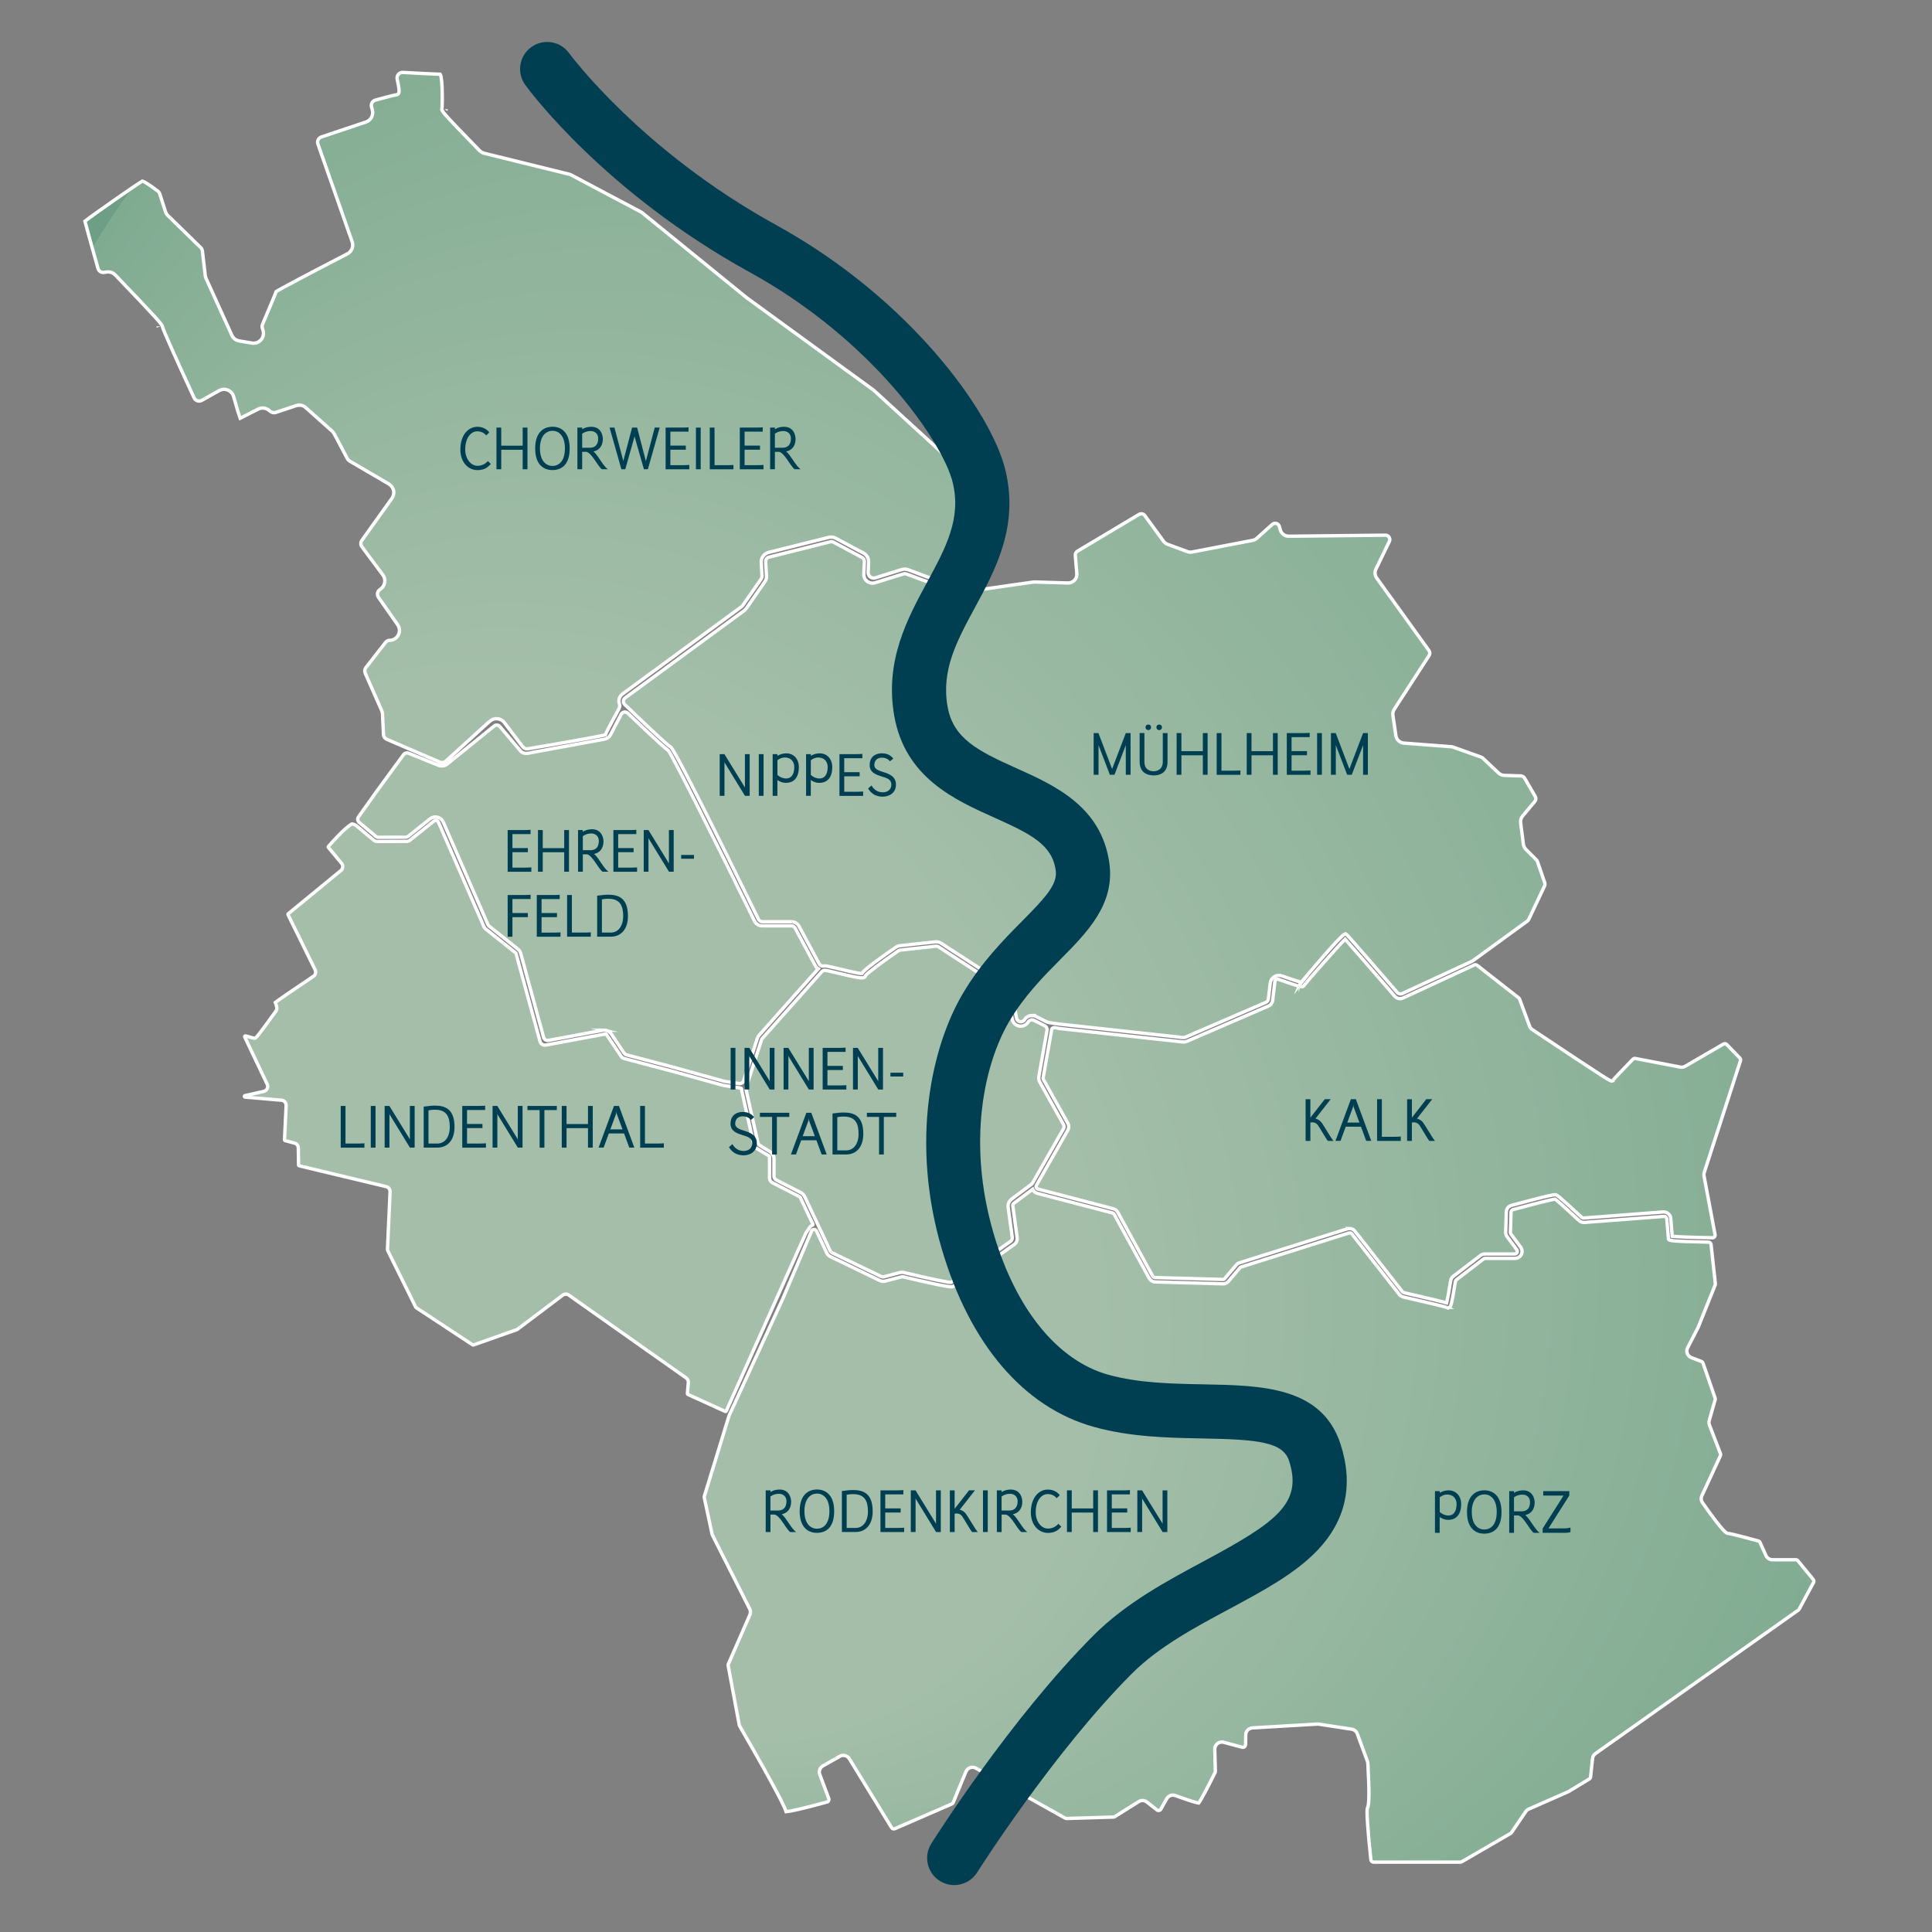 <?xml version="1.0" encoding="UTF-8"?>
<svg xmlns="http://www.w3.org/2000/svg" xmlns:xlink="http://www.w3.org/1999/xlink" id="b" viewBox="0 0 571 571">
  <rect x="0" y="0" width="571" height="571" fill="#808080" stroke="none"/>
  <defs>
    <radialGradient id="c" cx="280.5" cy="285.86" fx="32.39" fy="285.86" r="260.08" gradientTransform="translate(-162.42 142.33) rotate(-35) scale(1 1.3)" gradientUnits="userSpaceOnUse">
      <stop offset=".5" stop-color="#a4bea9"></stop>
      <stop offset="1" stop-color="#7fab91"></stop>
      <stop offset="1" stop-color="#6e9f86"></stop>
    </radialGradient>
  </defs>
  <path d="M266.58,376.03c.2,0,.4.02.59.07,7.52,1.79,13.06,2.97,13.91,2.92.89-.4,7.74-5.13,17.56-12.13.39-.28.59-.74.53-1.22l-1.21-8.85c-.13-.93.26-1.85,1.01-2.41l5.86-4.39c.14-.11.26-.24.35-.39l9.13-16.02c.22-.39.22-.87,0-1.26l-6.98-12.51c-.29-.52-.39-1.12-.29-1.71l2.41-13.59c.1-.56-.19-1.12-.69-1.38l-3.19-1.6c-.61-.3-1.33-.09-1.68.48-.56.92-1.61,1.38-2.67,1.2-1.06-.19-1.87-1-2.07-2.06l-1.44-7.65c-.06-.34-.27-.65-.56-.84l-19.75-12.84c-.25-.16-.55-.23-.84-.2l-10.46,1.14c-.22.02-.41.1-.59.22-5.28,3.64-9.23,6.63-9.71,7.34-.03.17-.13.33-.27.44-.57.45-1.9.25-7.92-1.19-1.38-.33-2.69-.64-3.56-.81-.44-.09-.9.07-1.2.41l-17.54,19.7c-.12.13-.21.29-.26.46l-4.52,14.04c-.07.22-.08.45-.03.68l3.5,15.64c.08.34.29.64.59.82l2.93,1.79c.76.47,1.23,1.31,1.23,2.2v5.07c0,.48.27.92.7,1.15l7.22,3.71c.5.26.91.68,1.15,1.19l7.53,16c.12.27.34.48.6.61l14.43,6.98c.28.13.59.16.89.09l4.67-1.22c.21-.06.43-.08.65-.08ZM255.82,288.2h0s0,0,0,0ZM427.51,386.38s.03.02.04.02l-.04-.02ZM398.8,363.07c.63,0,1.24.28,1.64.79l14.03,17.9c.11.14.26.24.44.28,8.48,1.95,11.51,2.7,12.63,3.02.23-.87.65-3.03,1.2-6.54.08-.53.36-1,.79-1.32l8.03-6.16c.36-.28.81-.43,1.26-.43h8.84c.3,0,.56-.16.7-.43.13-.27.11-.57-.07-.82l-2.88-3.89c-.28-.37-.42-.83-.41-1.3l.19-5.99c.03-.91.64-1.69,1.52-1.93,12.5-3.4,12.97-3.22,13.25-3.1.18.07.67.27,7.52,6.63.16.15.36.22.59.2l23.49-1.79c1.13-.08,2.12.76,2.22,1.88.24,2.71.39,4.48.45,5.31,1.12.13,4.66.3,11.87.44.27,0,.46-.1.61-.27.15-.18.21-.42.17-.65l-3.26-17.37c-.06-.34-.04-.69.07-1.02l10.71-33.02c.09-.27.02-.57-.18-.78l-3.89-4.02c-.25-.26-.64-.31-.95-.13l-11.33,6.58c-.43.25-.94.34-1.43.24l-13.31-2.55c-.26-.05-.52.03-.7.22-3.86,3.95-5.51,5.73-5.78,6.09l-.08.23-.3.11c-.41.14-.51.19-23.58-15.19-.36-.24-.64-.59-.79-1l-2.98-8.03c-.05-.13-.14-.25-.25-.34l-12.3-9.63c-.23-.18-.54-.22-.81-.09l-21.08,9.76c-.83.39-1.83.17-2.43-.52-5.98-6.91-13-15.01-14.68-16.86-2.04,1.97-11.4,12.6-12.12,13.66-.07.13-.17.23-.31.3-.33.16-.61.29-7.3-2.11-.22-.08-.47-.06-.67.07-.2.13-.34.33-.36.57l-.66,5.6c-.09.73-.56,1.37-1.23,1.66l-24.18,10.46c-.33.14-.69.2-1.05.16l-36.4-3.96s-.08-.01-.13-.02l-1.36-.24c-.25-.04-.52.02-.72.18-.1.08-.26.25-.28.52,0,.11-.02.23-.04.34l-2.44,13.77c-.03.18,0,.36.09.52l7.21,12.92c.35.63.35,1.41,0,2.04l-9.28,16.29c-.12.21-.13.46-.04.68.09.23.28.39.52.45l22.25,5.81c.55.14,1.02.51,1.29,1.01l10.35,18.92c.13.24.39.4.66.4l20.01.56c.22.02.46-.09.62-.27l3.42-4.03c.25-.3.58-.52.96-.63l31.84-10.03c.2-.06.41-.09.62-.09ZM494.26,365.89s0,.01,0,.02c0,0,0-.01,0-.02ZM384.51,290.39c-.11.07-.21.18-.27.33,0-.01.1-.13.27-.33ZM305.01,300.14c.39,0,.78.09,1.14.27l3.19,1.6c.45.22,2.64.54,4.05.69l36.27,3.95c.22.03.45-.01.65-.1l23.79-10.29c.42-.18.71-.58.77-1.03l.55-4.68c.09-.78.53-1.47,1.2-1.89.67-.42,1.48-.5,2.22-.24,4.03,1.44,5.34,1.79,5.75,1.88,1.98-2.39,11.63-13.79,12.78-14.19l.3-.1.3.18c.12.08.4.27,14.98,17.12.38.44.98.57,1.51.32l20.68-9.57,16.26-11.83c.17-.13.31-.3.41-.49l4.68-9.9c.14-.31.16-.65.05-.97l-2.15-6.25c-.06-.18-.17-.35-.31-.49l-3.11-3.11c-.4-.4-.66-.93-.73-1.49l-.82-6.36c-.09-.71.12-1.43.58-1.98l3.61-4.32c.35-.41.4-1.01.13-1.47l-3.16-5.44c-.22-.39-.63-.63-1.07-.64l-4.92-.16c-.63-.02-1.23-.27-1.69-.7l-4.67-4.41c-.13-.12-.28-.22-.45-.28l-8.42-3c-.11-.04-.22-.06-.33-.07l-14.12-1.08c-1.21-.09-2.18-1-2.36-2.2l-.88-6.01c-.09-.62.05-1.25.39-1.78l10.31-15.9c.29-.45.28-1.02-.04-1.45l-15.45-21.45c-.55-.77-.64-1.78-.23-2.63l3.97-8.18c.2-.41.17-.87-.07-1.25s-.62-.61-1.1-.6l-28.55.31h-.03c-1.17,0-2.19-.78-2.49-1.91l-.26-.96c-.12-.44-.45-.77-.88-.9-.43-.13-.89-.02-1.23.28l-4.54,4.09c-.35.31-.78.53-1.24.62l-17.9,3.44c-.46.09-.94.05-1.38-.11l-5.87-2.16c-.48-.18-.89-.49-1.19-.9l-5.54-7.59c-.39-.54-1.12-.69-1.7-.35l-18.23,10.88c-.42.25-.66.73-.62,1.21l.45,5.39c.06.73-.19,1.46-.7,1.99-.5.53-1.21.82-1.95.8l-9.9-.3c-.08,0-.15,0-.22.01l-21.95,3.14c-.43.06-.87.01-1.27-.14l-14.39-5.38c-.27-.1-.56-.11-.83-.02l-8.4,2.62c-.8.25-1.68.09-2.35-.42-.67-.51-1.04-1.32-1-2.16l.18-3.68c.02-.49-.24-.96-.68-1.2l-8.47-4.54c-.28-.15-.61-.19-.92-.11l-18.14,4.54c-.6.15-1.01.71-.97,1.32l.24,4.3c.03.57-.13,1.14-.46,1.62l-5.52,7.94c-.16.23-.36.44-.59.61l-35.19,25.8c-.31.23-.5.57-.52.95-.03.38.12.75.39,1.01,9.08,8.79,12.9,12.21,13.46,12.49.36.12,1.27.42,26.06,51,.22.44.66.72,1.16.72h8.57c.95,0,1.82.52,2.27,1.36l5.93,11.06c.26.48.78.76,1.27.67.32-.06.64-.06.96,0,.9.18,2.22.49,3.61.83,2.19.52,5.76,1.38,6.77,1.38h0c.48-.73,2.39-2.47,10.1-7.78.35-.24.76-.39,1.18-.44l10.46-1.14c.59-.06,1.19.08,1.68.4l19.75,12.84c.59.38,1,.99,1.13,1.68l1.44,7.65c.12.64.61.95,1.04,1.03.42.08.99-.04,1.33-.6.48-.79,1.34-1.24,2.22-1.24ZM384.51,290.39c-.11.07-.21.18-.27.33,0,0,.1-.13.27-.33ZM255.78,288.38h0ZM178.56,304.46c.83,0,1.62.41,2.09,1.12l3.82,5.68c.17.25.42.43.71.5l14.02,3.71,14.85,4.1s.1.02.15.03l4.23.64c.59.09,1.17-.26,1.36-.84l4.04-12.53c.11-.34.28-.64.52-.9l17.49-19.65c-.37-.22-.67-.53-.88-.92l-5.97-11.12c-.21-.4-.63-.65-1.09-.65h-8.64c-.97,0-1.84-.54-2.26-1.41-11.78-24.03-24.17-48.81-25.52-50.47-.48-.28-2.29-1.73-11.95-10.97-.28-.27-.66-.39-1.05-.32-.39.06-.71.3-.89.65l-3.14,6.03c-.36.69-1.01,1.17-1.78,1.32l-21.42,3.93c-1.89.54-2.75.22-3.33-.34l-6.25-7.4c-.45-.43-1.15-.46-1.63-.07l-13.88,11.24c-.71.58-1.69.72-2.54.38l-8.88-3.59c-.52-.21-1.12-.04-1.46.41l-7.77,10.61-5.55,7.78c-.37.52-.28,1.25.21,1.66l4.89,4.1c.22.19.5.29.79.29h0l8.02-.02c.28,0,.55-.1.77-.27l6.48-5.16c.62-.49,1.42-.67,2.18-.47.77.19,1.39.72,1.71,1.44l13.18,30.26c.08.18.2.35.36.47l8.48,6.77c.42.34.72.79.86,1.31l6.77,24.81c.17.61.78,1,1.41.89l16.06-2.98c.15-.03.31-.04.46-.04ZM167.21,382.46c.3,0,.61.09.87.28l34.72,24.51c.43.31.68.83.63,1.36l-.27,3.28c0,.09.04.18.13.22l11.06,5.04c.07.03.14.02.17,0,.03-.01.09-.04.12-.11l23.48-52.48c.03-.08.08-.15.12-.22l1.09-1.63c.19-.28.47-.49.79-.6.08-.03.12-.09.13-.12.01-.03.03-.1,0-.18l-3.77-8s-.05-.08-.1-.1l-8.13-4.18c-.51-.26-.82-.77-.82-1.34v-6.33c0-.08-.04-.15-.1-.19l-3.83-2.34c-.35-.21-.6-.56-.69-.96l-3.6-16.08c-.03-.15-.05-.31-.06-.46,0-.09-.06-.2-.17-.22l-.78-.16-4.28-.64c-.06,0-.11-.02-.17-.04l-14.9-4.12-14.38-3.8c-.35-.09-.66-.31-.87-.62l-4.41-6.55c-.05-.07-.13-.11-.22-.09l-17.64,3.28c-.76.14-1.53-.33-1.73-1.09l-7.1-26.03s-.04-.08-.07-.11l-8.94-7.13c-.19-.15-.34-.35-.44-.58l-13.41-30.8c-.19-.54-.92-.94-1.43-.43l-7.09,5.64c-.26.21-.6.33-.94.33l-8.74.02h0c-.35,0-.7-.12-.97-.35l-5.17-4.33c-.32-.24-1.18-.57-1.38-.46-2.1,1.24-5.79,5.39-6.87,6.63-.07.08-.07.2,0,.28l3.9,4.7c.26.31.38.7.34,1.11s-.23.77-.54,1.02l-15.57,12.78c-.08.06-.1.17-.06.26l8.02,16.3c.33.67.11,1.5-.51,1.92-5.84,3.93-9.96,6.75-11.25,7.71.15.35.28.82.4,1.39.09.42,0,.85-.25,1.2-5.73,7.97-5.9,7.99-6.32,7.99h0c-.13,0-.27,0-2.62-.67-.12-.03-.19.03-.23.07s-.08.12-.03.23l6.64,13.97c.2.42.2.89,0,1.31-.2.41-.57.71-1.02.81l-5.56,1.26c-.12.03-.18.1-.17.23s.08.19.2.2l10.77.92c.81.07,1.42.76,1.38,1.57l-.48,10.14c0,.1.06.19.16.22l2.8.75c.65.17,1.11.76,1.12,1.44l.07,5.05c0,.1.07.19.17.21l25.72,6.15c.7.17,1.19.81,1.16,1.54l-.78,17.11s0,.07.02.11l8.36,16.91s.04.06.08.09l16.76,11.03c.06.04.13.05.19.02l12.87-4.55s.04-.02.06-.03l13.43-10.11c.27-.2.59-.31.91-.31ZM88.4,119.72c.71,0,1.41.26,1.95.74l7.79,6.94c.26.23.48.51.64.82l3.91,7.38c.14.27.36.49.62.65l11.62,6.79c.71.41,1.21,1.11,1.39,1.92.17.8,0,1.65-.48,2.32l-8.88,12.41c-.42.58-.41,1.36.02,1.93l6.18,8.3c.94,1.27.7,3.09-.55,4.06l-.42.33c-.69.54-.83,1.52-.33,2.23l5.67,8.1c.63.9.71,2.02.21,3s-1.45,1.58-2.55,1.6c-.49.01-.95.24-1.25.63l-5.79,7.43c-.37.48-.45,1.12-.21,1.67l4.86,11c.15.33.23.68.25,1.05l.28,6.05c.03.62.42,1.18.99,1.43l15.69,6.75c.59.25,1.27.14,1.75-.29l12.99-11.8c.61-.55,1.43-.82,2.24-.75.81.07,1.57.49,2.06,1.14l5.43,7.13c.37.49.98.72,1.57.62,12.53-2.11,21.3-3.69,22.86-4.12.3-.77,1.24-2.63,4-7.68.26-.48.33-1,.17-1.41-.4-1.08-.03-2.3.89-2.98l35.15-25.77c.15-.11.27-.24.38-.38l5.42-7.79c.21-.3.31-.66.29-1.03l-.22-3.89c-.08-1.4.85-2.66,2.21-3l17.73-4.43c.7-.18,1.45-.09,2.09.26l8.16,4.37c.99.53,1.6,1.6,1.54,2.72l-.14,2.96c-.03.54.2,1.04.63,1.37.43.33.97.43,1.49.27l7.81-2.44c.62-.19,1.29-.18,1.9.05l14.28,5.34c.08.03.17.05.25.07l7.23-28.03c.15-.59-.03-1.21-.48-1.62l-31.34-28.7s-.09-.08-.14-.12l-37.4-27.23s-.08-.06-.12-.09l-30.95-25.16c-.08-.07-.17-.13-.27-.18l-20.76-11c-.12-.06-.24-.11-.37-.14l-25.22-6.22c-.53-.13-1.01-.41-1.39-.79-11.06-11.33-11.28-11.82-11.13-12.31.16-1.04.26-9.07-.5-10.25-1.4-.03-7.45-.35-11.03-.55-.53-.03-1,.18-1.33.57-.34.4-.46.91-.35,1.42.77,3.44.6,4,.33,4.34-.15.18-.36.29-.59.29-.09,0-.85.1-6.18,1.56-.85.24-1.37,1.12-1.15,1.98l.26,1c.38,1.48-.46,3.02-1.91,3.5l-13.17,4.42c-.42.14-.76.44-.95.83-.19.4-.22.84-.07,1.26l10.12,28.88c.48,1.37-.13,2.9-1.41,3.57-11.97,6.19-19.93,10.41-21.07,11.17-.23.68-1.05,2.74-4.01,9.67-.15.36-.17.76-.05,1.14l.19.61c.31.98.09,2.03-.58,2.81-.68.78-1.69,1.14-2.7.97l-3.75-.63c-.96-.16-1.78-.79-2.18-1.68l-7.62-16.8c-.13-.28-.21-.57-.24-.87l-.84-7.23c-.04-.37-.21-.72-.48-.98l-9.71-9.49c-.34-.33-.6-.75-.74-1.2l-1.68-5.23c-.1-.32-.29-.59-.56-.79-2.85-2.2-4.2-2.89-4.57-2.97-1.54.84-15.08,10.3-16.98,11.86.32,1.29,1.75,6.46,3.86,13.95.22.8,1.01,1.3,1.83,1.17l.71-.11c.95-.14,1.9.18,2.56.86,12.79,13.34,14,14.8,13.95,15.35.38,1.27,3.91,9.21,9.35,20.98.19.42.54.73.98.87.44.14.9.1,1.31-.13l5.14-2.88c.79-.44,1.72-.5,2.56-.15.84.35,1.45,1.05,1.7,1.92,1.14,4.1,1.68,5.75,1.93,6.41.75-.37,2.4-1.21,5.31-2.71,1-.52,2.23-.41,3.13.29l.56.43c.43.33,1,.43,1.52.26l5.98-1.99c.3-.1.61-.15.92-.15ZM180.06,217.76h0ZM46.74,96.46c0,.08.01.15.03.21-.02-.08-.03-.15-.03-.21ZM81.68,85.85s-.01.08-.03.15c.02-.05.03-.1.03-.15ZM24.92,65.52h0ZM131.87,32.31c-.01.11-.02.19-.03.21.03-.08.03-.15.03-.21ZM404.12,534.32c-.23.71,0,5.71,1.04,15.33.04.4.38.7.79.7h25.67c.14,0,.28-.04.4-.11l14.45-8.39c.1-.06.19-.14.26-.24l4.2-6.19c.22-.32.52-.58.88-.74l11.69-5.14s.06-.03.09-.05l6.12-3.71c.21-.13.35-.35.38-.59l.58-5.45c.06-.59.38-1.13.87-1.48l59.96-42.4c.1-.07.18-.16.24-.27l4.25-7.9c.15-.28.12-.63-.09-.88l-4.55-5.54c-.15-.18-.37-.29-.61-.29h-6.9c-.81,0-1.56-.48-1.9-1.22l-1.77-3.89c-.1-.21-.28-.37-.51-.44-5.58-1.53-8.49-2.22-8.9-2.23-.42,0-1.21,0-7.59-9.08-.42-.6-.49-1.4-.18-2.07l5.47-11.82c.09-.19.1-.42.02-.62l-3.26-8.46c-.16-.42-.18-.89-.06-1.32l1.75-6.15c.04-.16.04-.32-.01-.47l-3.58-10.36c-.08-.22-.25-.4-.47-.48l-2.97-1.13c-.55-.21-.99-.65-1.2-1.2-.21-.55-.18-1.17.09-1.7l3.12-6.05s.02-.04.03-.07l5-12.46c.05-.12.07-.25.05-.38l-1.27-11.57c-.04-.39-.37-.7-.76-.7-11.85-.27-11.85-.37-11.85-1.19,0-.21-.18-2.34-.48-5.7-.04-.43-.41-.75-.85-.72l-23.48,1.79c-.58.04-1.15-.16-1.57-.55-3.72-3.45-6.44-5.89-7.07-6.34-.93.08-5.75,1.28-12.47,3.11-.34.09-.57.39-.58.74l-.19,5.97c0,.18.05.35.16.5l2.87,3.87c.47.64.54,1.47.19,2.18-.36.71-1.07,1.15-1.86,1.15h-8.81c-.17,0-.34.06-.48.16l-8.03,6.16c-.16.12-.27.3-.3.5-1.16,7.41-1.45,7.53-1.84,7.71l-.32.14-.27-.16c-.66-.24-6.95-1.73-12.97-3.11-.46-.11-.87-.37-1.17-.74l-14.02-17.9c-.2-.26-.55-.36-.86-.27l-31.83,10.03c-.14.04-.27.13-.37.24l-3.42,4.02c-.41.48-1.01.75-1.65.73l-20-.56c-.74-.02-1.41-.44-1.77-1.08l-10.35-18.91c-.1-.19-.28-.33-.49-.39l-22.23-5.8c-.63-.17-1.14-.61-1.39-1.21,0,0,0,0,0,0l-5.55,4.16c-.23.17-.35.46-.31.74l1.29,9.44c.1.77-.22,1.53-.85,1.98-7.84,5.58-17.36,12.29-18.24,12.5-.93.24-8.47-1.48-14.64-2.95-.12-.03-.25-.03-.38,0l-4.96,1.29c-.48.12-.99.07-1.43-.14l-14.76-7.14c-.43-.21-.77-.56-.98-.99l-3.08-6.55c-.14-.29-.42-.47-.73-.45-.32,0-.59.19-.71.48l-8.48,19.95-15.89,34.57s-.03.07-.04.1l-7.28,23.73c-.04.13-.05.27-.02.4l2.32,10.88c.01.07.04.13.07.19l11.03,21.84c.28.56.3,1.2.05,1.77l-6.36,14.53c-.06.15-.08.31-.05.46l3.28,17.55c.02.09.05.17.09.25,10.76,18.65,13.26,23.8,13.76,25.38,1.08-.08,4.71-.85,12.07-2.86.22-.06.39-.2.49-.4.1-.2.12-.43.04-.64l-2.66-7.1c-.36-.97.03-2.04.92-2.54l5.02-2.84c.98-.56,2.21-.24,2.8.72l12.48,20.36c.2.33.63.47.99.31l16.79-7.29c.19-.08.34-.23.42-.42l3.78-9.15c.23-.55.68-.98,1.24-1.17.56-.19,1.18-.14,1.7.15l26.4,14.77c.12.07.27.1.41.1l13.83-.42c.14,0,.28-.05.4-.12l7.11-4.46c.74-.46,1.71-.41,2.39.13l2.96,2.33c.18.15.41.2.64.15.23-.05.42-.18.54-.39l1.74-3.07c.5-.89,1.56-1.28,2.52-.93,4.2,1.53,6.29,2.14,6.9,2.22.6-.73,2.55-4.34,4.86-9.05.06-.11.08-.24.08-.37l-.18-6.47c-.02-.66.27-1.28.79-1.69.52-.41,1.19-.55,1.83-.38l5.48,1.46c.24.06.48.02.68-.13s.31-.37.32-.62l.06-2.92c.02-1.08.88-1.97,1.96-2.04l19.18-1.13c.14,0,.29,0,.44.02l9.74,1.49c.75.12,1.38.63,1.64,1.34l3.01,8.17c.07.19.11.39.12.6.45,7.85.42,12.27-.1,13.16ZM231.16,535.9h0ZM404.09,534.37h0s0,0,0,0ZM404.09,534.37s0,0,0,0c0,0,0,0,0,0ZM404.13,534.3h0ZM427.7,386.43h0ZM427.63,386.38s.03.02.04.02l-.04-.02Z" fill="url(#c)" stroke="#fff" stroke-miterlimit="10"></path>
  <path d="M282.01,557.13c-1.46,0-2.93-.4-4.26-1.23-3.74-2.36-4.86-7.3-2.5-11.03.95-1.5,23.46-37.06,48.06-61.65,9.48-9.48,21.67-16.01,32.42-21.78,21.55-11.56,29.31-17.11,25.26-29.67-1.82-5.62-9.21-6.34-25.64-6.64-9.95-.18-21.22-.39-32.08-3.42-20.69-5.76-36.63-24.4-44.9-52.48-9.41-31.94-3-59.92,6.12-75.46,5.43-9.24,12.16-16.04,17.56-21.5,6.95-7.02,10.55-10.88,9.97-15.02-1.06-7.59-7.26-10.72-18.12-15.59-11.75-5.27-26.38-11.84-29.6-30.06-2.87-16.29,3.85-28.71,9.78-39.66,5.43-10.04,10.13-18.71,7.47-29.44-2.91-11.73-23.46-41.95-59.89-62-43.23-23.78-65.5-54.13-66.43-55.41-2.59-3.58-1.79-8.58,1.79-11.17,3.58-2.59,8.57-1.79,11.16,1.78h0c.21.29,21.27,28.83,61.18,50.79,39.79,21.89,63.55,55.38,67.71,72.17,4.15,16.74-2.8,29.58-8.93,40.9-5.36,9.91-10,18.47-8.09,29.27,1.66,9.4,8.83,13.06,20.39,18.24,11.17,5.01,25.07,11.25,27.42,27.97,1.71,12.19-6.5,20.48-14.45,28.5-5.03,5.08-10.72,10.83-15.14,18.34-7.43,12.65-12.53,35.8-4.57,62.84,6.56,22.26,18.89,37.42,33.85,41.58,8.9,2.48,18.66,2.66,28.09,2.84,17.24.32,35.06.65,40.57,17.72,3.86,11.95,1.58,22.46-6.77,31.26-6.59,6.94-16.09,12.03-26.15,17.43-10.25,5.5-20.86,11.19-28.67,18.99-23.31,23.31-45.61,58.52-45.84,58.87-1.52,2.41-4.12,3.73-6.78,3.73Z" fill="#003f52"></path>
  <path d="M323.23,228.98v-12.32h1.41l4.02,10.56.02.11.02-.11,4.03-10.56h1.41v12.32h-1.41v-8.64l.02-.27-.06.27-3.31,8.64h-1.36l-3.31-8.64-.06-.26.02.26v8.64h-1.41Z" fill="#003f52"></path>
  <path d="M340.95,229.17c-1.36,0-4.11-.45-4.13-4.02v-8.5h1.41v8.47c0,2.48,1.81,2.82,2.72,2.82s2.69-.4,2.71-2.78v-8.5h1.41v8.5c-.02,3.6-2.77,4.02-4.11,4.02ZM339.38,214.13c.46,0,.82.35.82.82s-.35.83-.82.83-.83-.35-.83-.83.35-.82.83-.82ZM342.6,214.13c.48,0,.82.35.82.82s-.34.83-.82.83-.83-.35-.83-.83.37-.82.83-.82Z" fill="#003f52"></path>
  <path d="M347.75,228.98v-12.32h1.41v5.35h6.34v-5.35h1.41v12.32h-1.41v-5.76h-6.34v5.76h-1.41Z" fill="#003f52"></path>
  <path d="M359.59,216.66h1.41v11.11h3.91c1.04,0,1.68-.08,1.68-.08v1.3h-7v-12.32Z" fill="#003f52"></path>
  <path d="M368.47,228.98v-12.32h1.41v5.35h6.34v-5.35h1.41v12.32h-1.41v-5.76h-6.34v5.76h-1.41Z" fill="#003f52"></path>
  <path d="M380.31,228.98v-12.32h5.09c1.04,0,1.68-.08,1.68-.08v1.28h-5.36v4.13h4.56v1.22h-4.56v4.56h3.91c1.04,0,1.68-.08,1.68-.08v1.3h-7Z" fill="#003f52"></path>
  <path d="M389.27,228.98v-12.32h1.41v12.32h-1.41Z" fill="#003f52"></path>
  <path d="M393.36,228.98v-12.32h1.41l4.02,10.56.02.11.02-.11,4.03-10.56h1.41v12.32h-1.41v-8.64l.02-.27-.06.27-3.31,8.64h-1.36l-3.31-8.64-.06-.26.02.26v8.64h-1.41Z" fill="#003f52"></path>
  <path d="M387.28,324.86v5.46l4.26-5.46h1.75l-4.51,5.76c.42.05,1.12.38,1.6.9.7.75,2.79,4.58,3.73,5.67h-1.67c-.54-.58-2.48-4.08-2.98-4.71-.56-.7-1.31-.9-2.18-.7v5.41h-1.41v-12.32h1.41Z" fill="#003f52"></path>
  <path d="M400.72,324.86l4.55,12.32h-1.49l-1.55-4.19h-4.5l-1.54,4.19h-1.49l4.55-12.32h1.47ZM399.88,327.2l-1.7,4.58h3.6l-1.7-4.58s-.1-.37-.1-.77c-.02.3-.06.59-.11.77Z" fill="#003f52"></path>
  <path d="M407,324.86h1.41v11.11h3.91c1.04,0,1.68-.08,1.68-.08v1.3h-7v-12.32Z" fill="#003f52"></path>
  <path d="M417.28,324.86v5.46l4.26-5.46h1.75l-4.51,5.76c.42.05,1.12.38,1.6.9.7.75,2.79,4.58,3.73,5.67h-1.67c-.54-.58-2.48-4.08-2.98-4.71-.56-.7-1.31-.9-2.18-.7v5.41h-1.41v-12.32h1.41Z" fill="#003f52"></path>
  <path d="M424.1,453.03v-12.32h1.41v.48c.74-.43,1.68-.72,2.62-.72,2.19,0,3.71,1.66,3.71,4.05,0,3.07-1.42,4.67-3.83,4.67-1.09,0-1.86-.38-2.51-.83v4.67h-1.41ZM427.67,441.7c-.75,0-1.47.3-2.16.82v4.35c.74.66,1.62,1.04,2.58,1.04,1.42,0,2.4-1.1,2.4-3.39,0-1.65-1.06-2.82-2.82-2.82Z" fill="#003f52"></path>
  <path d="M443.77,446.85c0,5.04-2.58,6.42-5.11,6.42-2.35,0-5.09-1.36-5.09-6.39s2.74-6.42,5.14-6.42,5.04,1.44,5.06,6.39ZM434.98,446.85c0,3.99,2.07,5.2,3.68,5.2,1.76,0,3.68-1.2,3.7-5.17,0-3.91-1.94-5.22-3.65-5.22s-3.73,1.26-3.73,5.19Z" fill="#003f52"></path>
  <path d="M446.05,453.03v-12.32h1.41v.5c.85-.53,1.7-.72,2.71-.74,2.02,0,3.28,1.34,3.41,3.52-.02,2.51-1.41,3.49-2.79,3.78,1.41,1.14,2.67,4.05,4.21,5.23v.03h-1.71c-1.39-1.1-2.85-4.64-4.53-5.15h-1.3v5.15h-1.41ZM452.2,443.99c0-1.36-.86-2.26-2.26-2.26-.93,0-1.7.26-2.48.78v4.16h2.37c1.02-.02,2.35-.51,2.37-2.69Z" fill="#003f52"></path>
  <path d="M464.15,452.79c-.45.24-1.89.24-1.89.24h-6.32v-1.31l6.16-9.7h-6v-1.31h7.71v1.28l-6.16,9.73h4.64s1.15,0,1.86-.26v1.33Z" fill="#003f52"></path>
  <path d="M226.3,452.79v-12.32h1.41v.5c.85-.53,1.7-.72,2.71-.74,2.02,0,3.28,1.34,3.41,3.52-.02,2.51-1.41,3.49-2.79,3.78,1.41,1.14,2.67,4.05,4.21,5.23v.03h-1.71c-1.39-1.1-2.85-4.64-4.53-5.15h-1.3v5.15h-1.41ZM232.44,443.75c0-1.36-.86-2.26-2.26-2.26-.93,0-1.7.26-2.48.78v4.16h2.37c1.02-.02,2.35-.51,2.37-2.69Z" fill="#003f52"></path>
  <path d="M246.54,446.61c0,5.04-2.58,6.42-5.11,6.42-2.35,0-5.09-1.36-5.09-6.39s2.74-6.42,5.14-6.42,5.04,1.44,5.06,6.39ZM237.75,446.61c0,3.99,2.07,5.2,3.68,5.2,1.76,0,3.68-1.2,3.7-5.17,0-3.91-1.94-5.22-3.65-5.22s-3.73,1.26-3.73,5.19Z" fill="#003f52"></path>
  <path d="M248.82,452.79v-12.12c1.55-.19,2.32-.29,3.31-.29,2.96,0,5.79.93,5.79,6.32,0,3.87-2.06,6.08-5.03,6.08h-4.08ZM252.17,441.59c-1.04,0-1.7.14-1.94.18v9.81h2.67c2.07,0,3.62-1.82,3.62-4.87s-.93-5.12-4.35-5.12Z" fill="#003f52"></path>
  <path d="M260.22,452.79v-12.32h5.09c1.04,0,1.68-.08,1.68-.08v1.28h-5.36v4.13h4.56v1.22h-4.56v4.56h3.91c1.04,0,1.68-.08,1.68-.08v1.3h-7Z" fill="#003f52"></path>
  <path d="M269.18,452.79v-12.32h1.41v.02l5.96,9.68.11.22-.02-.22v-9.7h1.41v12.32h-1.41v-.02l-5.95-9.72-.11-.22.02.22v9.73h-1.41Z" fill="#003f52"></path>
  <path d="M282.14,440.46v5.46l4.26-5.46h1.75l-4.51,5.76c.42.05,1.12.38,1.6.9.7.75,2.79,4.58,3.73,5.67h-1.67c-.54-.58-2.48-4.08-2.98-4.71-.56-.7-1.31-.9-2.18-.7v5.41h-1.41v-12.32h1.41Z" fill="#003f52"></path>
  <path d="M290.52,452.79v-12.32h1.41v12.32h-1.41Z" fill="#003f52"></path>
  <path d="M294.62,452.79v-12.32h1.41v.5c.85-.53,1.7-.72,2.71-.74,2.02,0,3.28,1.34,3.41,3.52-.02,2.51-1.41,3.49-2.79,3.78,1.41,1.14,2.67,4.05,4.21,5.23v.03h-1.71c-1.39-1.1-2.85-4.64-4.53-5.15h-1.3v5.15h-1.41ZM300.76,443.75c0-1.36-.86-2.26-2.26-2.26-.93,0-1.7.26-2.48.78v4.16h2.37c1.02-.02,2.35-.51,2.37-2.69Z" fill="#003f52"></path>
  <path d="M312.28,442.8s-.77-1.23-2.64-1.23c-1.76,0-3.54,1.79-3.54,5.41,0,2.69,1.62,4.74,3.54,4.79,2.08.05,3.14-1.42,3.15-1.42l.88.88c-.5.42-1.42,1.89-4.11,1.81-2.83-.08-4.9-2.59-4.9-6.05,0-4.43,2.43-6.75,4.99-6.75s3.55,1.68,3.55,1.68l-.93.9Z" fill="#003f52"></path>
  <path d="M315.34,452.79v-12.32h1.41v5.35h6.34v-5.35h1.41v12.32h-1.41v-5.76h-6.34v5.76h-1.41Z" fill="#003f52"></path>
  <path d="M327.18,452.79v-12.32h5.09c1.04,0,1.68-.08,1.68-.08v1.28h-5.36v4.13h4.56v1.22h-4.56v4.56h3.91c1.04,0,1.68-.08,1.68-.08v1.3h-7Z" fill="#003f52"></path>
  <path d="M336.14,452.79v-12.32h1.41v.02l5.96,9.68.11.22-.02-.22v-9.7h1.41v12.32h-1.41v-.02l-5.95-9.72-.11-.22.02.22v9.73h-1.41Z" fill="#003f52"></path>
  <path d="M100.7,326.86h1.41v11.11h3.91c1.04,0,1.68-.08,1.68-.08v1.3h-7v-12.32Z" fill="#003f52"></path>
  <path d="M109.58,339.18v-12.32h1.41v12.32h-1.41Z" fill="#003f52"></path>
  <path d="M113.68,339.18v-12.32h1.41v.02l5.96,9.68.11.22-.02-.22v-9.7h1.41v12.32h-1.41v-.02l-5.95-9.72-.11-.22.02.22v9.73h-1.41Z" fill="#003f52"></path>
  <path d="M125.23,339.18v-12.12c1.55-.19,2.32-.29,3.31-.29,2.96,0,5.79.93,5.79,6.32,0,3.87-2.06,6.08-5.03,6.08h-4.08ZM128.58,327.98c-1.04,0-1.7.14-1.94.18v9.81h2.67c2.07,0,3.62-1.82,3.62-4.87s-.93-5.12-4.35-5.12Z" fill="#003f52"></path>
  <path d="M136.62,339.18v-12.32h5.09c1.04,0,1.68-.08,1.68-.08v1.28h-5.36v4.13h4.56v1.22h-4.56v4.56h3.91c1.04,0,1.68-.08,1.68-.08v1.3h-7Z" fill="#003f52"></path>
  <path d="M145.58,339.18v-12.32h1.41v.02l5.95,9.68.11.22-.02-.22v-9.7h1.41v12.32h-1.41v-.02l-5.95-9.72-.11-.22.02.22v9.73h-1.41Z" fill="#003f52"></path>
  <path d="M155.9,326.86h8.67v1.22h-3.67v11.11h-1.41v-11.11h-3.6v-1.22Z" fill="#003f52"></path>
  <path d="M166.03,339.18v-12.32h1.41v5.35h6.34v-5.35h1.41v12.32h-1.41v-5.76h-6.34v5.76h-1.41Z" fill="#003f52"></path>
  <path d="M182.93,326.86l4.55,12.32h-1.49l-1.55-4.19h-4.5l-1.54,4.19h-1.49l4.55-12.32h1.47ZM182.08,329.2l-1.7,4.58h3.6l-1.7-4.58s-.1-.37-.1-.77c-.02.3-.06.59-.11.77Z" fill="#003f52"></path>
  <path d="M189.2,326.86h1.41v11.11h3.91c1.04,0,1.68-.08,1.68-.08v1.3h-7v-12.32Z" fill="#003f52"></path>
  <path d="M215.94,322.01v-12.32h1.41v12.32h-1.41Z" fill="#003f52"></path>
  <path d="M220.04,322.01v-12.32h1.41v.02l5.95,9.68.11.22-.02-.22v-9.7h1.41v12.32h-1.41v-.02l-5.95-9.72-.11-.22.02.22v9.73h-1.41Z" fill="#003f52"></path>
  <path d="M231.59,322.01v-12.32h1.41v.02l5.96,9.68.11.22-.02-.22v-9.7h1.41v12.32h-1.41v-.02l-5.95-9.72-.11-.22.02.22v9.73h-1.41Z" fill="#003f52"></path>
  <path d="M243.14,322.01v-12.32h5.09c1.04,0,1.68-.08,1.68-.08v1.28h-5.36v4.13h4.56v1.22h-4.56v4.56h3.91c1.04,0,1.68-.08,1.68-.08v1.3h-7Z" fill="#003f52"></path>
  <path d="M252.1,322.01v-12.32h1.41v.02l5.96,9.68.11.22-.02-.22v-9.7h1.41v12.32h-1.41v-.02l-5.95-9.72-.11-.22.02.22v9.73h-1.41Z" fill="#003f52"></path>
  <path d="M266.95,318.16h-3.78v-1.12h3.78v1.12Z" fill="#003f52"></path>
  <path d="M216.45,338.15c.83,1.34,1.83,1.98,3.31,2.02,1.38,0,2.56-.75,2.56-2.29s-1.34-1.94-2.82-2.39c-1.87-.58-3.62-1.23-3.59-3.44.05-2.93,2.42-3.41,3.55-3.41,1.57,0,2.59.53,3.44,1.54l-.96.82c-.62-.66-1.3-1.07-2.48-1.07-.72,0-2.1.29-2.18,2.13-.05,1.22,1.22,1.68,2.59,2.1,1.87.58,3.81,1.33,3.81,3.73s-1.89,3.57-3.97,3.57c-1.94-.06-3.25-.78-4.27-2.42l.99-.88Z" fill="#003f52"></path>
  <path d="M224.6,328.88h8.67v1.22h-3.67v11.11h-1.41v-11.11h-3.6v-1.22Z" fill="#003f52"></path>
  <path d="M239.78,328.88l4.55,12.32h-1.49l-1.55-4.19h-4.5l-1.54,4.19h-1.49l4.55-12.32h1.47ZM238.93,331.22l-1.7,4.58h3.6l-1.7-4.58s-.1-.37-.1-.77c-.02.3-.06.59-.11.77Z" fill="#003f52"></path>
  <path d="M246.05,341.21v-12.12c1.55-.19,2.32-.29,3.31-.29,2.96,0,5.79.93,5.79,6.32,0,3.87-2.06,6.08-5.03,6.08h-4.08ZM249.4,330c-1.04,0-1.7.14-1.94.18v9.81h2.67c2.07,0,3.62-1.82,3.62-4.87s-.93-5.12-4.35-5.12Z" fill="#003f52"></path>
  <path d="M256.21,328.88h8.67v1.22h-3.67v11.11h-1.41v-11.11h-3.6v-1.22Z" fill="#003f52"></path>
  <path d="M212.71,235.21v-12.32h1.41v.02l5.95,9.68.11.22-.02-.22v-9.7h1.41v12.32h-1.41v-.02l-5.95-9.72-.11-.22.02.22v9.73h-1.41Z" fill="#003f52"></path>
  <path d="M224.26,235.21v-12.32h1.41v12.32h-1.41Z" fill="#003f52"></path>
  <path d="M228.36,235.21v-12.32h1.41v.48c.74-.43,1.68-.72,2.62-.72,2.19,0,3.71,1.66,3.71,4.05,0,3.07-1.42,4.67-3.83,4.67-1.09,0-1.86-.38-2.51-.83v4.67h-1.41ZM231.93,223.87c-.75,0-1.47.3-2.16.82v4.35c.74.66,1.62,1.04,2.58,1.04,1.42,0,2.4-1.1,2.4-3.39,0-1.65-1.06-2.82-2.82-2.82Z" fill="#003f52"></path>
  <path d="M238.23,235.21v-12.32h1.41v.48c.74-.43,1.68-.72,2.62-.72,2.19,0,3.71,1.66,3.71,4.05,0,3.07-1.42,4.67-3.83,4.67-1.09,0-1.86-.38-2.51-.83v4.67h-1.41ZM241.8,223.87c-.75,0-1.47.3-2.16.82v4.35c.74.66,1.62,1.04,2.58,1.04,1.42,0,2.4-1.1,2.4-3.39,0-1.65-1.06-2.82-2.82-2.82Z" fill="#003f52"></path>
  <path d="M248.1,235.21v-12.32h5.09c1.04,0,1.68-.08,1.68-.08v1.28h-5.36v4.13h4.56v1.22h-4.56v4.56h3.91c1.04,0,1.68-.08,1.68-.08v1.3h-7Z" fill="#003f52"></path>
  <path d="M257.57,232.15c.83,1.34,1.83,1.98,3.31,2.02,1.38,0,2.56-.75,2.56-2.29s-1.34-1.94-2.82-2.39c-1.87-.58-3.62-1.23-3.59-3.44.05-2.93,2.42-3.41,3.55-3.41,1.57,0,2.59.53,3.44,1.54l-.96.82c-.62-.66-1.3-1.07-2.48-1.07-.72,0-2.1.29-2.18,2.13-.05,1.22,1.22,1.68,2.59,2.1,1.87.58,3.81,1.33,3.81,3.73s-1.89,3.57-3.97,3.57c-1.94-.06-3.25-.78-4.27-2.42l.99-.88Z" fill="#003f52"></path>
  <path d="M150.04,257.64v-12.32h5.09c1.04,0,1.68-.08,1.68-.08v1.28h-5.36v4.13h4.56v1.22h-4.56v4.56h3.91c1.04,0,1.68-.08,1.68-.08v1.3h-7Z" fill="#003f52"></path>
  <path d="M159,257.64v-12.32h1.41v5.35h6.34v-5.35h1.41v12.32h-1.41v-5.76h-6.34v5.76h-1.41Z" fill="#003f52"></path>
  <path d="M170.84,257.64v-12.32h1.41v.5c.85-.53,1.7-.72,2.71-.74,2.02,0,3.28,1.34,3.41,3.52-.02,2.51-1.41,3.49-2.79,3.78,1.41,1.14,2.67,4.05,4.21,5.23v.03h-1.71c-1.39-1.1-2.85-4.64-4.53-5.15h-1.3v5.15h-1.41ZM176.99,248.59c0-1.36-.86-2.26-2.26-2.26-.93,0-1.7.26-2.48.78v4.16h2.37c1.02-.02,2.35-.51,2.37-2.69Z" fill="#003f52"></path>
  <path d="M181.29,257.64v-12.32h5.09c1.04,0,1.68-.08,1.68-.08v1.28h-5.36v4.13h4.56v1.22h-4.56v4.56h3.91c1.04,0,1.68-.08,1.68-.08v1.3h-7Z" fill="#003f52"></path>
  <path d="M190.25,257.64v-12.32h1.41v.02l5.95,9.68.11.22-.02-.22v-9.7h1.41v12.32h-1.41v-.02l-5.95-9.72-.11-.22.02.22v9.73h-1.41Z" fill="#003f52"></path>
  <path d="M205.1,253.8h-3.78v-1.12h3.78v1.12Z" fill="#003f52"></path>
  <path d="M150.04,276.84v-12.32h5.09c1.04,0,1.68-.08,1.68-.08v1.26h-5.36v4.15h4.56v1.22h-4.56v5.78h-1.41Z" fill="#003f52"></path>
  <path d="M158.65,276.84v-12.32h5.09c1.04,0,1.68-.08,1.68-.08v1.28h-5.36v4.13h4.56v1.22h-4.56v4.56h3.91c1.04,0,1.68-.08,1.68-.08v1.3h-7Z" fill="#003f52"></path>
  <path d="M167.61,264.51h1.41v11.11h3.91c1.04,0,1.68-.08,1.68-.08v1.3h-7v-12.32Z" fill="#003f52"></path>
  <path d="M176.49,276.84v-12.12c1.55-.19,2.32-.29,3.31-.29,2.96,0,5.79.93,5.79,6.32,0,3.87-2.06,6.08-5.03,6.08h-4.08ZM179.83,265.63c-1.04,0-1.7.14-1.94.18v9.81h2.67c2.07,0,3.62-1.82,3.62-4.87s-.93-5.12-4.35-5.12Z" fill="#003f52"></path>
  <path d="M143.68,128.7s-.77-1.23-2.64-1.23c-1.76,0-3.54,1.79-3.54,5.41,0,2.69,1.62,4.74,3.54,4.79,2.08.05,3.14-1.42,3.15-1.42l.88.88c-.5.42-1.42,1.89-4.11,1.81-2.83-.08-4.9-2.59-4.9-6.05,0-4.43,2.43-6.75,4.99-6.75s3.55,1.68,3.55,1.68l-.93.9Z" fill="#003f52"></path>
  <path d="M146.73,138.69v-12.32h1.41v5.35h6.34v-5.35h1.41v12.32h-1.41v-5.76h-6.34v5.76h-1.41Z" fill="#003f52"></path>
  <path d="M168.37,132.51c0,5.04-2.58,6.42-5.11,6.42-2.35,0-5.09-1.36-5.09-6.39s2.74-6.42,5.14-6.42,5.04,1.44,5.06,6.39ZM159.58,132.51c0,3.99,2.07,5.2,3.68,5.2,1.76,0,3.68-1.2,3.7-5.17,0-3.91-1.94-5.22-3.65-5.22s-3.73,1.26-3.73,5.19Z" fill="#003f52"></path>
  <path d="M170.65,138.69v-12.32h1.41v.5c.85-.53,1.7-.72,2.71-.74,2.02,0,3.28,1.34,3.41,3.52-.02,2.51-1.41,3.49-2.79,3.78,1.41,1.14,2.67,4.05,4.21,5.23v.03h-1.71c-1.39-1.1-2.85-4.64-4.53-5.15h-1.3v5.15h-1.41ZM176.8,129.65c0-1.36-.86-2.26-2.26-2.26-.93,0-1.7.26-2.48.78v4.16h2.37c1.02-.02,2.35-.51,2.37-2.69Z" fill="#003f52"></path>
  <path d="M183.65,138.69l-3.49-12.32h1.44l2.59,9.76.03.19.03-.19,2.56-9.76h1.49l2.56,9.8.03.19.03-.19,2.59-9.8h1.46l-3.49,12.32h-1.17l-2.72-9.51-.05-.29-.05.29-2.69,9.51h-1.17Z" fill="#003f52"></path>
  <path d="M196.72,138.69v-12.32h5.09c1.04,0,1.68-.08,1.68-.08v1.28h-5.36v4.13h4.56v1.22h-4.56v4.56h3.91c1.04,0,1.68-.08,1.68-.08v1.3h-7Z" fill="#003f52"></path>
  <path d="M205.68,138.69v-12.32h1.41v12.32h-1.41Z" fill="#003f52"></path>
  <path d="M209.77,126.37h1.41v11.11h3.91c1.04,0,1.68-.08,1.68-.08v1.3h-7v-12.32Z" fill="#003f52"></path>
  <path d="M218.65,138.69v-12.32h5.09c1.04,0,1.68-.08,1.68-.08v1.28h-5.36v4.13h4.56v1.22h-4.56v4.56h3.91c1.04,0,1.68-.08,1.68-.08v1.3h-7Z" fill="#003f52"></path>
  <path d="M227.61,138.69v-12.32h1.41v.5c.85-.53,1.7-.72,2.71-.74,2.02,0,3.28,1.34,3.41,3.52-.02,2.51-1.41,3.49-2.79,3.78,1.41,1.14,2.67,4.05,4.21,5.23v.03h-1.71c-1.39-1.1-2.85-4.64-4.53-5.15h-1.3v5.15h-1.41ZM233.76,129.65c0-1.36-.86-2.26-2.26-2.26-.93,0-1.7.26-2.48.78v4.16h2.37c1.02-.02,2.35-.51,2.37-2.69Z" fill="#003f52"></path>
</svg>

